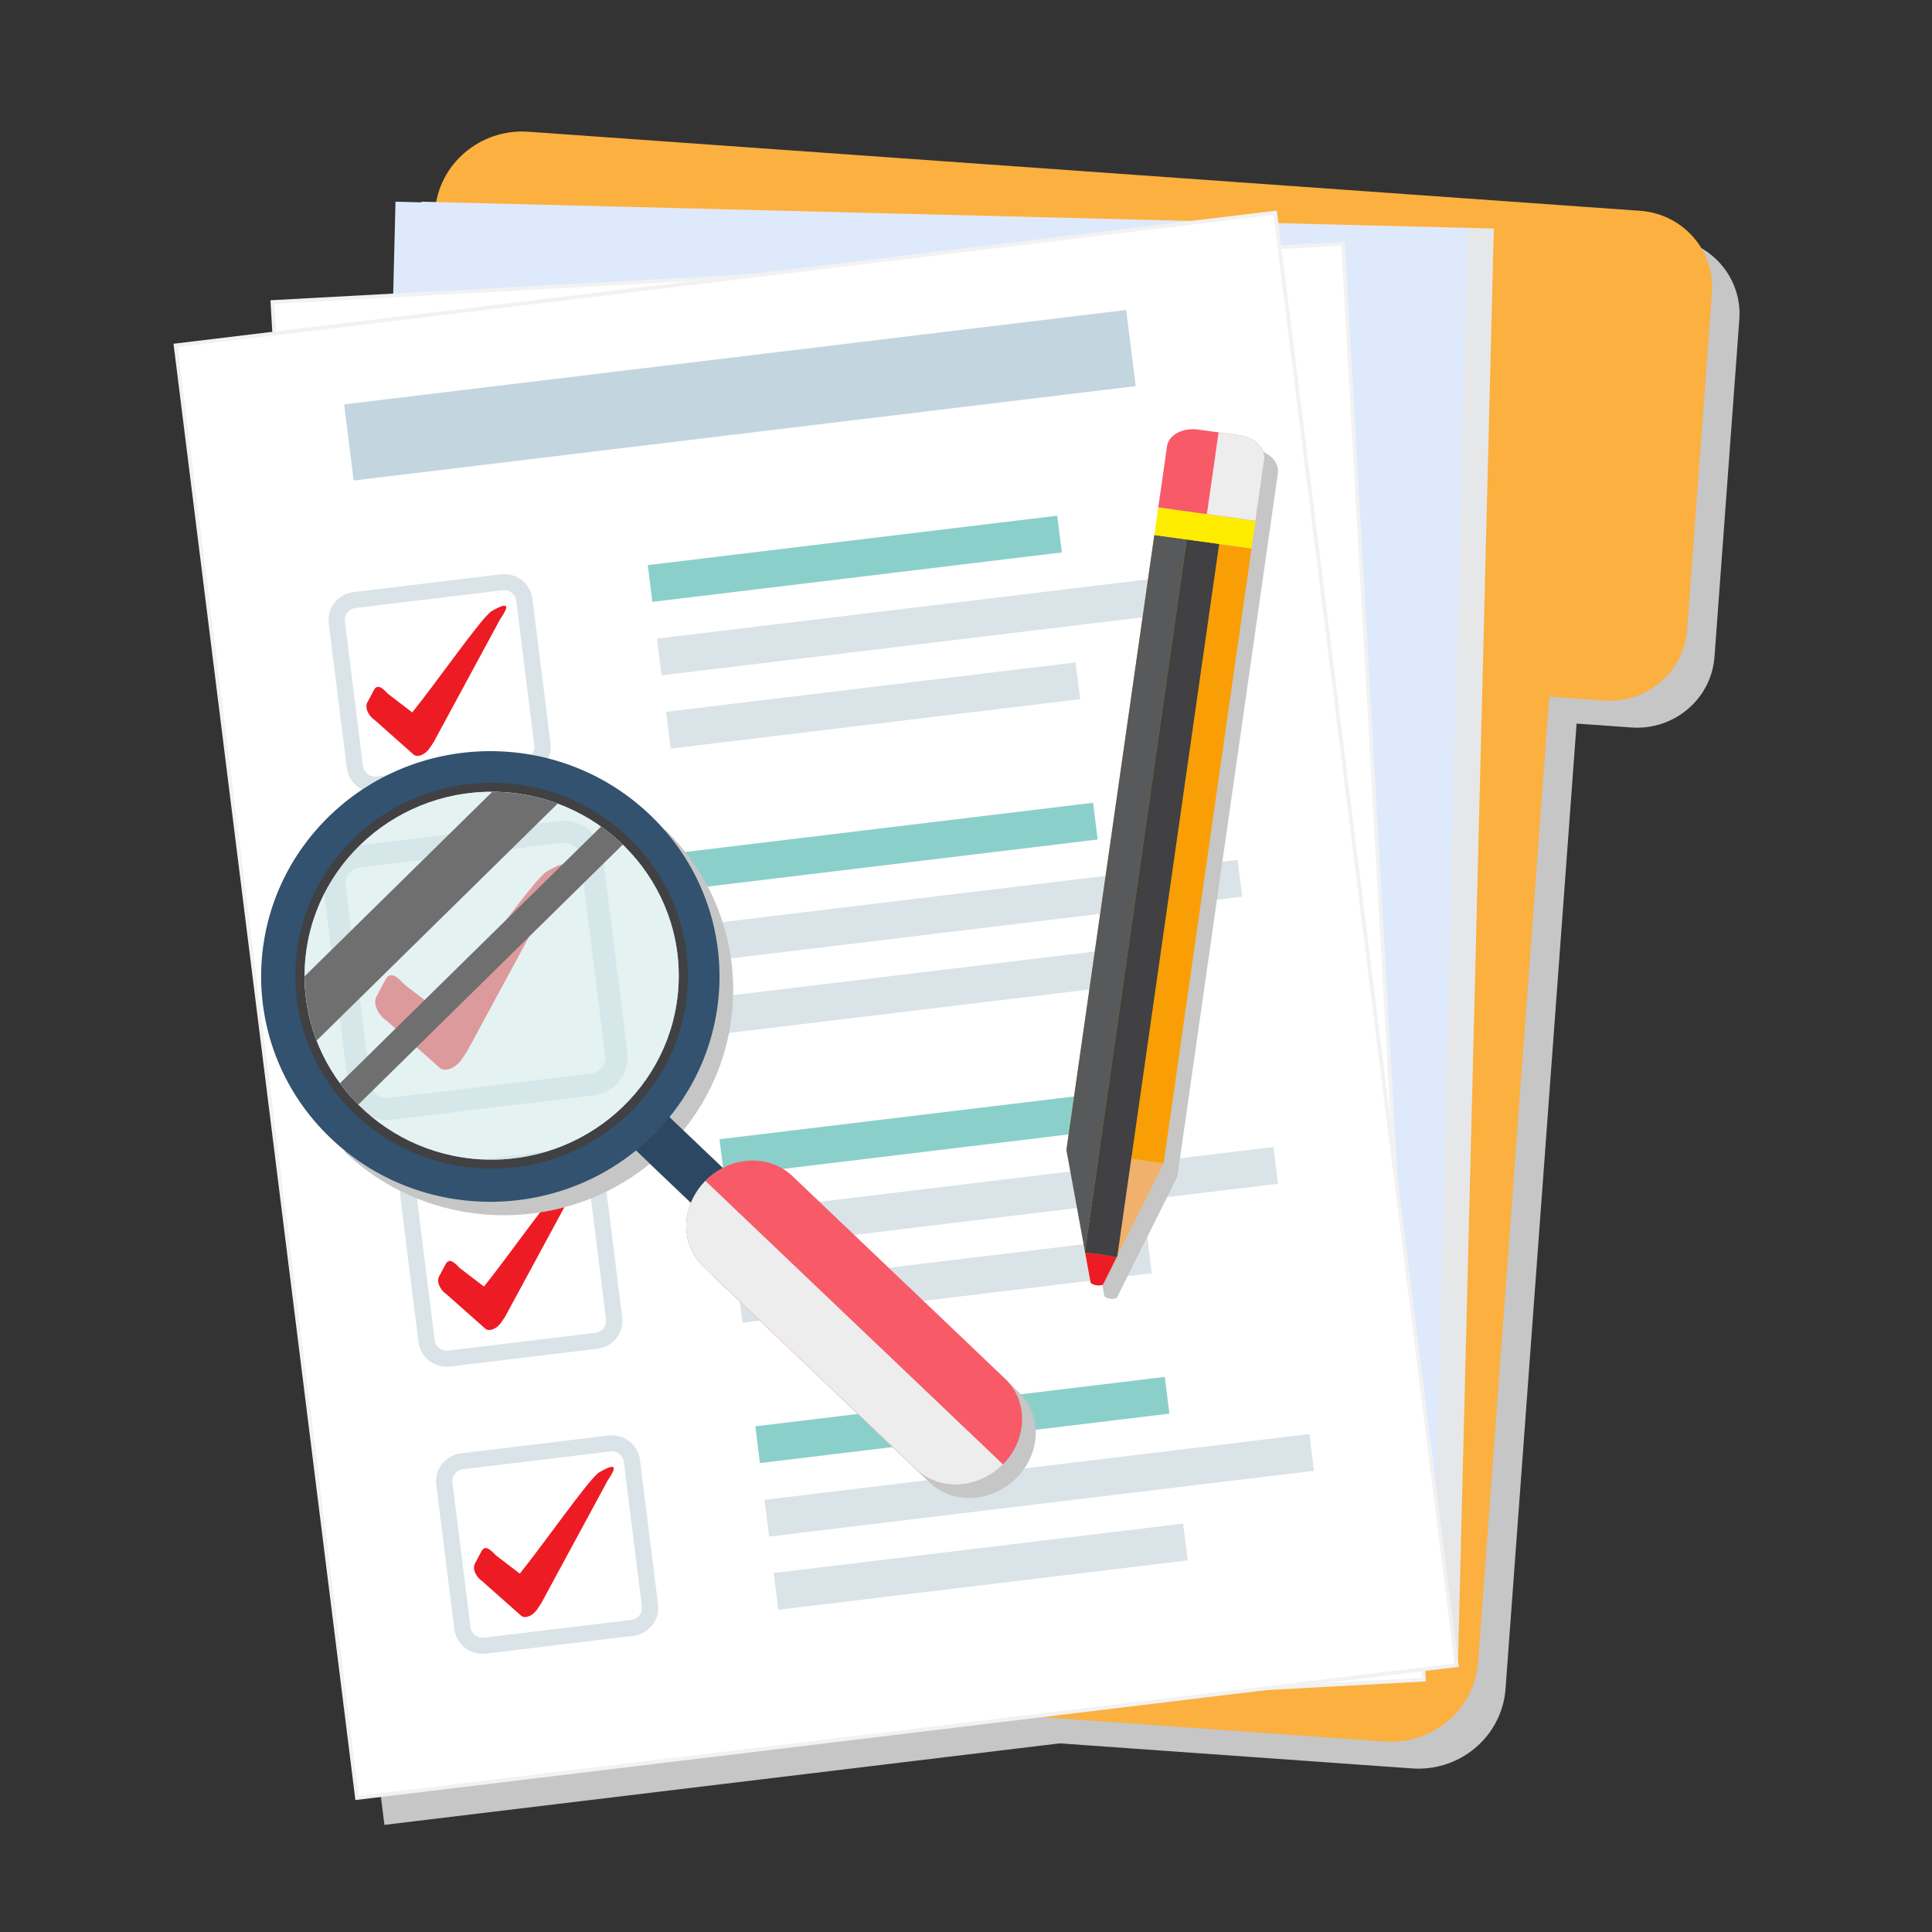 <?xml version="1.0" encoding="iso-8859-1"?>
<!-- Generator: Adobe Illustrator 25.4.1, SVG Export Plug-In . SVG Version: 6.00 Build 0)  -->
<svg version="1.1" id="_x2014_&#xCE;&#xD3;&#xC8;_x5F_1"
	 xmlns="http://www.w3.org/2000/svg" xmlns:xlink="http://www.w3.org/1999/xlink" x="0px" y="0px" viewBox="0 0 512 512"
	 style="enable-background:new 0 0 512 512;" xml:space="preserve">
<rect x="0" y="0" width="512" height="512" fill="#333333" stroke="none"/>
<g>
	<g>
		<path style="fill:#C6C6C6;" d="M441.894,62.993l-14.53-1.032l-5.978-0.426l-274.08-19.493
			c-12.009-0.852-22.543,7.452-24.516,18.887l-3.869-0.093l-0.004,0.167l-6.905-0.167l-0.614,24.601l-31.933,1.737l0.469,8.337
			l-26.138,3.155l48.078,384.942l178.955-21.601l93.365,6.641c11.887,0.847,22.328-7.276,24.454-18.536
			c0.158-0.832,0.274-1.683,0.334-2.547l2.243-30.521l16.586-225.286l14.53,1.032c11.34,0.808,21.196-7.576,22.018-18.725
			l6.582-89.42C461.764,73.49,453.235,63.801,441.894,62.993z"/>
		<g>
			<path style="fill:#FBB040;" d="M453.687,77.514l-6.582,89.42c-0.822,11.149-10.678,19.533-22.018,18.725l-14.53-1.032
				L393.97,409.913l-2.243,30.521c-0.061,0.864-0.177,1.715-0.334,2.547c-2.126,11.26-12.567,19.382-24.454,18.536l-256.942-18.275
				c-12.766-0.906-22.367-11.819-21.438-24.369l23.411-318.094l2.999-40.772l0.294-4.013c0.922-12.55,12.023-21.988,24.788-21.082
				l274.08,19.493l5.978,0.426l14.53,1.032C445.98,56.67,454.509,66.358,453.687,77.514z"/>
			
				<rect x="58.398" y="105.543" transform="matrix(0.025 -1 1 0.025 -4.809 490.312)" style="fill:#E6E7E8;" width="381.099" height="284.156"/>
			
				<rect x="51.489" y="105.543" transform="matrix(0.025 -1 1 0.025 -11.546 483.405)" style="fill:#DEE9FC;" width="381.099" height="284.156"/>
			<polygon style="fill:#FFFFFF;stroke:#F1F2F2;stroke-miterlimit:10;" points="93.628,460.556 72.209,80.043 355.934,64.608 
				377.353,445.121 			"/>
			<polygon style="fill:#FFFFFF;stroke:#F2F2F2;stroke-miterlimit:10;" points="386.014,441.303 94.619,476.477 46.541,91.535 
				337.936,56.361 			"/>
			<polygon style="fill:#C3D5DF;" points="300.966,102.326 93.724,127.342 91.204,107.163 298.446,82.147 			"/>
			<g>
				<polygon style="fill:#DAE3E8;" points="319.7,161.549 175.321,178.977 174.104,169.238 318.483,151.811 				"/>
				<polygon style="fill:#DAE3E8;" points="286.254,185.283 177.744,198.381 176.528,188.643 285.037,175.545 				"/>
				<polygon style="fill:#8BCFCA;" points="281.397,146.402 172.888,159.5 171.672,149.761 280.181,136.663 				"/>
			</g>
			<g>
				<path style="fill:#ED1C24;" d="M130.243,161.987c-2.614,1.663-14.446,18.702-20.993,26.813l-6.407-4.902
					c-0.763-0.706-2.488-2.981-3.643-1.226l-1.716,3.226c-1.162,1.756,0.604,4.195,1.774,4.884l10.473,9.294
					c1.173,0.687,3.059-0.177,4.217-1.934l0.985-1.496l0.003-0.002l17.618-32.557C133.712,162.324,136.442,158.366,130.243,161.987z
					"/>
				<g>
					<path style="fill:#DAE3E8;" d="M139.336,205.277l-39.043,4.713c-4.12,0.497-7.883-2.393-8.389-6.443l-4.794-38.382
						c-0.506-4.05,2.434-7.75,6.554-8.247l39.043-4.713c4.12-0.497,7.883,2.393,8.389,6.443l4.794,38.382
						C146.396,201.08,143.456,204.78,139.336,205.277z M94.191,161.134c-1.755,0.212-3.007,1.788-2.791,3.512l4.794,38.382
						c0.215,1.725,1.818,2.956,3.573,2.744l39.043-4.713c1.755-0.212,3.007-1.787,2.791-3.512l-4.794-38.382
						c-0.215-1.725-1.818-2.956-3.573-2.744L94.191,161.134z"/>
				</g>
			</g>
			<g>
				<polygon style="fill:#DAE3E8;" points="329.201,237.625 184.823,255.052 183.606,245.314 327.985,227.886 				"/>
				<polygon style="fill:#DAE3E8;" points="295.755,261.359 187.246,274.457 186.03,264.718 294.539,251.62 				"/>
				<polygon style="fill:#8BCFCA;" points="290.899,222.477 182.39,235.575 181.174,225.836 289.683,212.739 				"/>
			</g>
			<g>
				<path style="fill:#ED1C24;" d="M144.823,231c-3.581,2.278-19.785,25.614-28.752,36.722l-8.774-6.714
					c-1.045-0.966-3.407-4.083-4.99-1.679l-2.35,4.418c-1.591,2.405,0.828,5.745,2.43,6.689l14.343,12.728
					c1.607,0.941,4.189-0.242,5.775-2.649l1.348-2.048l0.005-0.003l24.129-44.588C149.574,231.463,153.313,226.041,144.823,231z"/>
				<g>
					<path style="fill:#DAE3E8;" d="M157.277,290.288l-53.471,6.454c-5.642,0.681-10.796-3.278-11.489-8.824l-6.565-52.566
						c-0.693-5.547,3.334-10.614,8.976-11.295l53.471-6.454c5.642-0.681,10.796,3.278,11.489,8.825l6.565,52.566
						C166.946,284.54,162.919,289.607,157.277,290.288z M95.449,229.832c-2.403,0.29-4.118,2.448-3.823,4.81l6.565,52.567
						c0.295,2.362,2.49,4.048,4.893,3.758l53.471-6.454c2.403-0.29,4.118-2.448,3.823-4.81l-6.565-52.567
						c-0.295-2.362-2.49-4.048-4.893-3.758L95.449,229.832z"/>
				</g>
			</g>
			<g>
				<polygon style="fill:#DAE3E8;" points="338.703,313.7 194.324,331.128 193.108,321.389 337.487,303.962 				"/>
				<polygon style="fill:#DAE3E8;" points="305.257,337.434 196.748,350.532 195.531,340.794 304.041,327.696 				"/>
				<polygon style="fill:#8BCFCA;" points="300.401,298.553 191.892,311.651 190.675,301.912 299.185,288.814 				"/>
			</g>
			<g>
				<path style="fill:#ED1C24;" d="M149.246,314.138c-2.614,1.663-14.446,18.702-20.993,26.814l-6.407-4.902
					c-0.763-0.706-2.488-2.981-3.643-1.226l-1.716,3.226c-1.162,1.756,0.604,4.195,1.775,4.884l10.473,9.293
					c1.173,0.687,3.059-0.177,4.217-1.934l0.985-1.496l0.003-0.002l17.618-32.557C152.715,314.475,155.445,310.517,149.246,314.138z
					"/>
				<g>
					<path style="fill:#DAE3E8;" d="M158.34,357.428l-39.043,4.713c-4.12,0.497-7.883-2.393-8.389-6.443l-4.794-38.382
						c-0.506-4.05,2.434-7.75,6.554-8.247l39.043-4.713c4.12-0.497,7.883,2.393,8.389,6.444l4.794,38.382
						C165.4,353.231,162.459,356.931,158.34,357.428z M113.195,313.285c-1.755,0.212-3.007,1.788-2.791,3.512l4.794,38.382
						c0.215,1.725,1.818,2.956,3.573,2.744l39.043-4.713c1.755-0.212,3.007-1.787,2.791-3.512l-4.794-38.382
						c-0.215-1.725-1.818-2.956-3.573-2.744L113.195,313.285z"/>
				</g>
			</g>
			<g>
				<polygon style="fill:#DAE3E8;" points="348.205,389.776 203.826,407.203 202.61,397.465 346.988,380.037 				"/>
				<polygon style="fill:#DAE3E8;" points="314.759,413.51 206.249,426.608 205.033,416.869 313.542,403.771 				"/>
				<polygon style="fill:#8BCFCA;" points="309.902,374.628 201.393,387.726 200.177,377.987 308.686,364.89 				"/>
			</g>
			<g>
				<path style="fill:#ED1C24;" d="M158.748,390.213c-2.614,1.663-14.446,18.702-20.994,26.813l-6.407-4.902
					c-0.763-0.705-2.488-2.981-3.643-1.226l-1.716,3.226c-1.162,1.756,0.604,4.195,1.775,4.884l10.473,9.293
					c1.173,0.687,3.059-0.177,4.217-1.934l0.985-1.496l0.003-0.002l17.618-32.557C162.217,390.551,164.947,386.593,158.748,390.213z
					"/>
				<g>
					<path style="fill:#DAE3E8;" d="M167.841,433.504l-39.043,4.713c-4.12,0.497-7.883-2.393-8.389-6.443l-4.794-38.382
						c-0.506-4.05,2.434-7.75,6.554-8.247l39.043-4.713c4.12-0.497,7.883,2.393,8.389,6.443l4.794,38.382
						C174.901,429.307,171.961,433.006,167.841,433.504z M122.696,389.361c-1.755,0.212-3.007,1.787-2.791,3.512l4.794,38.382
						c0.215,1.725,1.818,2.956,3.573,2.744l39.043-4.713c1.755-0.212,3.007-1.787,2.791-3.512l-4.794-38.382
						c-0.215-1.725-1.818-2.956-3.573-2.744L122.696,389.361z"/>
				</g>
			</g>
		</g>
	</g>
	<g>
		<path style="fill:#C6C6C6;" d="M336.534,120.802c-1.185-0.958-2.78-1.656-4.593-1.907l-10.763-1.487
			c-4.142-0.572-7.849,1.409-8.281,4.426l-2.315,16.197l-1.047,7.323l-23.295,162.95l4.911,26.893l-0.001,0.006l0.002,0.012
			l0.066,0.375c0.002,0,0.005,0,0.007,0.001l1.425,7.813c0.018,0.1,0.087,0.198,0.195,0.264c0.445,0.275,0.91,0.446,1.401,0.514
			c0.491,0.068,0.987,0.03,1.491-0.114c0.123-0.035,0.217-0.11,0.262-0.201l3.561-7.125l0.085-0.159l0.046-0.099l0.048-0.094
			l0.002,0l0.003-0.02l9.331-18.655l0.001-0.005l2.927-5.847l-0.001,0l23.295-162.95l1.047-7.323l0,0l0.001,0l2.316-16.199
			C338.904,123.694,338.058,122.033,336.534,120.802z"/>
		<g>
			<polygon style="fill-rule:evenodd;clip-rule:evenodd;fill:#F99F05;" points="308.375,308.297 282.612,304.737 305.908,141.787 
				331.671,145.346 			"/>
			<path style="fill-rule:evenodd;clip-rule:evenodd;fill:#F0B16C;" d="M308.377,308.297l-2.927,5.847l-0.001,0.005l-9.331,18.655
				l-0.003,0.02l-0.007-0.001l-0.089,0.193l-0.085,0.159l-3.561,7.125c-0.045,0.091-0.139,0.166-0.262,0.201
				c-0.504,0.144-1,0.182-1.491,0.114c-0.491-0.068-0.957-0.239-1.402-0.514c-0.108-0.067-0.177-0.165-0.195-0.264l-1.425-7.814
				l-0.076-0.386l0.001-0.01l-3.739-20.466l0.001-0.005l-1.173-6.418L308.377,308.297z"/>
			<path style="fill-rule:evenodd;clip-rule:evenodd;fill:#ED1C24;" d="M295.935,333.174l-3.561,7.125
				c-0.045,0.091-0.139,0.166-0.262,0.201c-0.504,0.144-1,0.182-1.491,0.114c-0.491-0.068-0.957-0.239-1.402-0.514
				c-0.108-0.067-0.177-0.165-0.195-0.264l-1.425-7.814c0.368,0.021,0.729,0.051,1.096,0.076c1.026,0.087,2.056,0.199,3.094,0.342
				c1.059,0.146,2.1,0.32,3.124,0.522C295.254,333.03,295.594,333.102,295.935,333.174z"/>
			<polygon style="fill:#58595B;" points="305.908,141.787 282.612,304.737 287.525,331.634 314.495,142.973 			"/>
			<path style="fill:#414042;" d="M287.523,331.635l26.971-188.665l8.591,1.187l-26.971,188.665l-0.182,0.353
				c-1.351-0.294-2.733-0.535-4.144-0.73c-1.412-0.195-2.807-0.337-4.196-0.422L287.523,331.635z"/>
			<polygon style="fill:#FFED00;" points="332.717,138.024 306.955,134.464 305.908,141.787 331.671,145.346 			"/>
			<path style="fill:#F85A68;" d="M328.314,115.329l-10.763-1.487c-4.142-0.572-7.849,1.409-8.281,4.426l-2.315,16.197l25.763,3.559
				l2.315-16.197C335.464,118.811,332.456,115.902,328.314,115.329z"/>
			<path style="fill:#EDEDED;" d="M335.035,121.825l-2.316,16.199l-12.882-1.78l3.096-21.656l5.382,0.744
				C332.456,115.904,335.466,118.809,335.035,121.825z"/>
		</g>
	</g>
	<g>
		<path style="fill:#C6C6C6;" d="M269.978,368.938l-56.368-53.71c-4.977-4.75-12.594-5.32-18.782-1.961
			c0.116-0.064,0.232-0.135,0.348-0.2l-14.132-13.465c19.246-23.649,17.505-58.267-4.977-79.912l5.105,12.288l4.856,41.008
			L162.664,304.3l-29.097,8.616l-27.51-5.355l-14.991-2.56c22.388,21.567,57.456,22.636,81.106,3.445l14.538,13.85
			c-0.065,0.171-0.123,0.342-0.189,0.521c-0.094,0.257-0.196,0.514-0.276,0.777c-0.08,0.264-0.145,0.535-0.218,0.799
			c-0.065,0.25-0.131,0.492-0.181,0.742c-0.065,0.278-0.102,0.563-0.145,0.842c-0.036,0.243-0.08,0.478-0.109,0.72
			c-0.029,0.285-0.044,0.563-0.058,0.849c-0.015,0.235-0.036,0.478-0.036,0.713c0,0.071-0.015,0.143-0.015,0.221
			c0,0.235,0.022,0.464,0.036,0.706c0.007,0.193,0.007,0.385,0.029,0.578c0.022,0.307,0.065,0.613,0.109,0.927
			c0.029,0.185,0.051,0.378,0.087,0.564c0.051,0.307,0.131,0.613,0.203,0.913c0.044,0.185,0.087,0.371,0.138,0.549
			c0.087,0.307,0.196,0.606,0.305,0.906c0.058,0.171,0.116,0.349,0.181,0.514c0.123,0.314,0.268,0.613,0.413,0.913
			c0.08,0.15,0.138,0.307,0.218,0.456c0.174,0.321,0.37,0.628,0.559,0.941c0.08,0.121,0.145,0.242,0.225,0.364
			c0.239,0.357,0.508,0.706,0.783,1.041c0.051,0.064,0.094,0.128,0.138,0.185c0.341,0.399,0.696,0.784,1.081,1.148l56.368,53.71
			c4.933,4.7,12.442,5.306,18.593,2.054c1.611-0.842,3.127-1.94,4.476-3.309C275.949,385.028,276.195,374.858,269.978,368.938z
			 M187.189,321.247c-0.087,0.185-0.181,0.357-0.261,0.542c0.123-0.271,0.239-0.535,0.377-0.799
			C187.269,321.076,187.226,321.162,187.189,321.247z M188.045,319.693c-0.138,0.221-0.276,0.435-0.399,0.656
			c0.21-0.371,0.428-0.742,0.667-1.105C188.212,319.393,188.132,319.543,188.045,319.693z M189.141,318.109
			c-0.116,0.143-0.225,0.285-0.334,0.428c0.174-0.242,0.348-0.478,0.537-0.713C189.271,317.917,189.213,318.017,189.141,318.109z"/>
		<g>
			<g>
				<g>
					<path style="fill:#F85A68;" d="M265.799,388.075c6.521-6.615,6.768-16.782,0.552-22.705l-56.365-53.707
						c-6.216-5.926-16.544-5.366-23.067,1.251l0,0c-6.523,6.614-6.77,16.781-0.552,22.705l56.363,53.709
						C248.948,395.25,259.275,394.691,265.799,388.075L265.799,388.075z"/>
					<path style="fill:#EDEDED;" d="M265.798,388.074c-6.522,6.62-16.849,7.176-23.07,1.257l-56.362-53.712
						c-3.01-2.867-4.507-6.736-4.507-10.709c0-4.228,1.697-8.583,5.061-11.994L265.798,388.074z"/>
				</g>
				<path style="fill:#2C4761;" d="M191.549,309.504c-1.663,0.856-3.235,1.993-4.628,3.411c-1.714,1.737-2.997,3.724-3.839,5.817
					l-18.047-17.2c1.738-1.415,3.41-2.935,5.023-4.549c1.368-1.372,2.666-2.794,3.886-4.252L191.549,309.504z"/>
			</g>
			<path style="fill:#32526F;" d="M87.436,301.435c23.959,23.077,62.426,22.689,85.901-0.871
				c23.467-23.557,23.071-61.365-0.9-84.442c-23.958-23.078-62.42-22.689-85.894,0.872C63.074,240.55,63.479,278.358,87.436,301.435
				z M93.991,224.162c19.449-19.519,51.304-19.839,71.157-0.723c19.853,19.112,20.178,50.434,0.735,69.952
				c-19.444,19.52-51.303,19.838-71.157,0.723C74.873,275.001,74.547,243.685,93.991,224.162z"/>
			<path style="fill:#414042;" d="M78.349,255.825c1.541-28.156,26.103-49.827,54.738-48.31
				c28.641,1.515,50.684,25.655,49.14,53.811c-1.543,28.157-26.094,49.828-54.733,48.311
				C98.859,308.119,76.805,283.981,78.349,255.825z M80.788,255.954c-1.47,26.839,19.535,49.85,46.834,51.296
				c27.305,1.445,50.711-19.212,52.182-46.053c1.472-26.834-19.543-49.847-46.847-51.292
				C105.658,208.458,82.258,229.119,80.788,255.954z"/>
			<path style="opacity:0.61;fill:#D3EAEB;" d="M179.805,261.197c1.472-26.834-19.543-49.847-46.847-51.292
				c-27.299-1.446-50.7,19.215-52.169,46.05c-1.47,26.839,19.535,49.85,46.834,51.296
				C154.928,308.695,178.334,288.038,179.805,261.197z"/>
			<g>
				<path style="fill:#706F6F;" d="M83.906,275.768l63.878-62.802c-4.639-1.722-9.618-2.785-14.827-3.061
					c-0.837-0.044-1.67-0.067-2.499-0.071l-49.739,48.898C80.734,264.703,81.858,270.448,83.906,275.768z"/>
				<path style="fill:#706F6F;" d="M94.953,292.731l70.081-68.896c-1.789-1.73-3.71-3.332-5.751-4.783l-69.188,68.017
					C91.569,289.074,93.192,290.968,94.953,292.731z"/>
			</g>
		</g>
	</g>
</g>
</svg>
